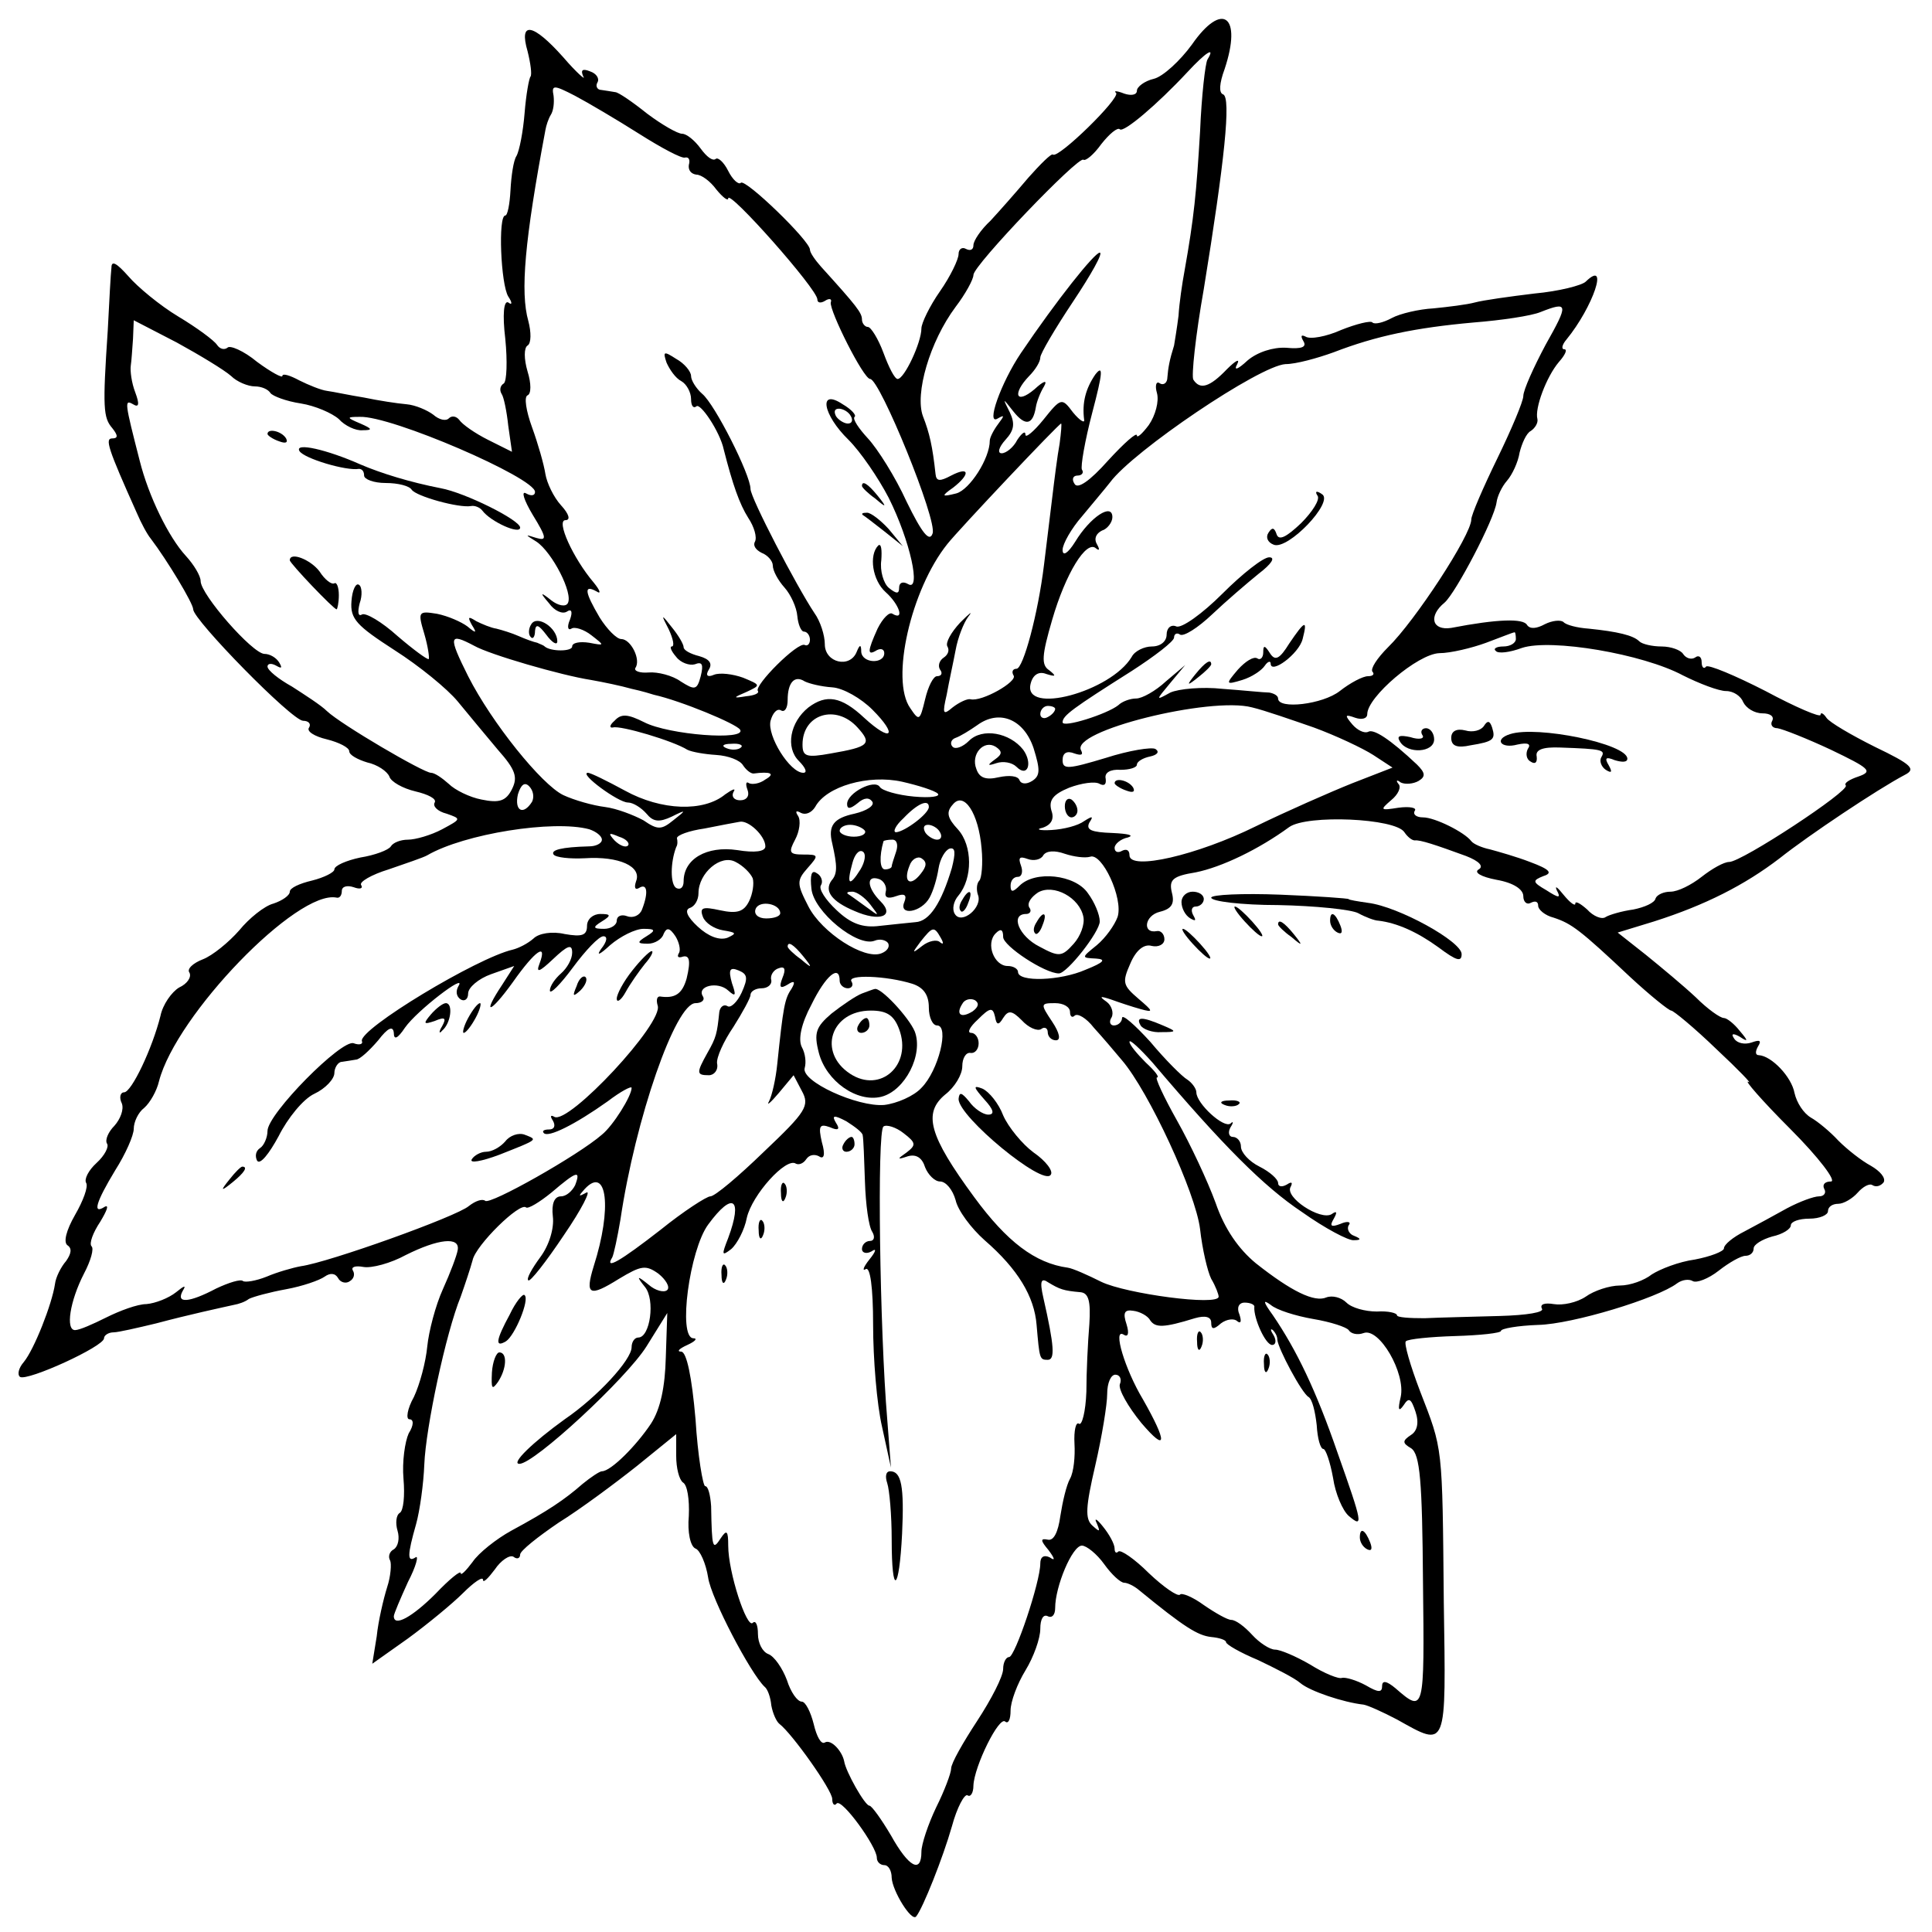 <?xml version="1.0" standalone="no"?>
<!DOCTYPE svg PUBLIC "-//W3C//DTD SVG 20010904//EN"
 "http://www.w3.org/TR/2001/REC-SVG-20010904/DTD/svg10.dtd">
<svg version="1.0" xmlns="http://www.w3.org/2000/svg"
 width="260pt" height="260pt" viewBox="0 0 260 260"
 preserveAspectRatio="xMidYMid meet">
<g transform="translate(0,260) scale(0.1,-0.1)"
fill="#000000" stroke="none">
<path d="M1604 2540 c-16 -22 -39 -43 -51 -46 -13 -3 -23 -11 -23 -16 0 -6 -8
-7 -17 -4 -10 4 -15 4 -11 1 6 -7 -78 -89 -85 -83 -2 2 -17 -13 -33 -31 -16
-19 -39 -45 -51 -58 -13 -12 -23 -27 -23 -33 0 -6 -4 -8 -10 -5 -5 3 -10 0
-10 -7 0 -7 -11 -30 -25 -50 -14 -20 -25 -43 -25 -50 0 -19 -23 -68 -32 -68
-4 0 -12 16 -19 35 -7 19 -17 35 -21 35 -4 0 -8 5 -8 10 0 9 -7 18 -55 71 -8
9 -15 19 -15 23 0 12 -87 96 -93 90 -3 -3 -11 4 -17 16 -6 12 -14 19 -17 16
-4 -3 -12 3 -20 14 -8 11 -19 20 -25 20 -6 0 -27 12 -47 27 -20 16 -39 29 -43
29 -5 1 -13 2 -19 3 -5 0 -8 5 -5 10 3 5 -1 12 -10 15 -10 4 -13 2 -9 -7 4 -6
-9 5 -27 26 -41 46 -60 49 -48 8 4 -16 6 -31 4 -34 -2 -2 -6 -24 -8 -49 -2
-25 -7 -51 -11 -58 -4 -6 -7 -27 -8 -46 -1 -19 -4 -34 -7 -34 -10 0 -6 -93 4
-109 6 -9 5 -12 0 -8 -6 3 -8 -16 -4 -49 3 -30 2 -57 -2 -60 -5 -3 -6 -9 -3
-14 3 -4 7 -24 9 -43 l5 -35 -32 16 c-18 9 -35 21 -39 27 -4 5 -10 6 -14 2 -4
-4 -13 -2 -21 5 -8 6 -24 13 -36 14 -12 1 -38 5 -57 9 -19 3 -42 8 -50 9 -8 1
-25 8 -37 14 -13 7 -23 10 -23 6 0 -3 -15 5 -34 19 -18 15 -37 23 -40 19 -4
-3 -10 -2 -14 4 -4 6 -27 23 -52 38 -25 15 -55 40 -67 54 -16 18 -23 22 -23
12 -1 -8 -3 -46 -5 -85 -7 -104 -6 -117 6 -131 8 -10 8 -14 0 -14 -10 0 -6
-13 33 -100 6 -14 14 -29 19 -35 22 -29 57 -87 57 -95 0 -14 133 -150 148
-150 7 0 11 -4 8 -9 -4 -5 7 -12 24 -16 16 -4 30 -11 30 -16 0 -5 11 -11 24
-15 14 -3 27 -12 30 -19 2 -7 18 -16 35 -20 17 -4 29 -10 26 -15 -3 -5 4 -12
16 -15 20 -7 20 -7 -6 -21 -15 -8 -36 -14 -46 -14 -10 0 -20 -4 -23 -9 -3 -5
-22 -12 -41 -15 -19 -4 -35 -11 -35 -16 0 -4 -14 -11 -30 -15 -17 -4 -30 -10
-30 -15 0 -5 -10 -12 -22 -16 -12 -3 -33 -20 -46 -36 -14 -16 -36 -34 -49 -39
-13 -5 -22 -13 -18 -18 3 -6 -3 -15 -14 -20 -10 -6 -22 -23 -25 -38 -11 -44
-39 -103 -49 -103 -5 0 -7 -7 -3 -15 3 -8 -2 -21 -10 -30 -8 -8 -13 -19 -10
-24 3 -4 -3 -16 -14 -26 -11 -10 -17 -22 -14 -27 3 -5 -4 -24 -15 -43 -12 -21
-16 -37 -10 -41 6 -4 5 -11 -2 -21 -7 -8 -14 -22 -15 -31 -4 -27 -28 -88 -42
-105 -7 -8 -9 -17 -5 -20 10 -6 113 41 113 52 0 4 6 8 13 8 6 0 32 6 57 12 45
12 87 21 105 25 6 1 15 4 20 8 6 3 28 9 50 13 22 4 45 12 52 17 7 5 14 5 18
-2 3 -6 11 -8 16 -4 5 3 7 9 4 14 -3 5 3 7 14 5 11 -2 37 5 57 16 44 22 73 25
70 7 -1 -7 -10 -31 -20 -53 -10 -22 -19 -57 -21 -77 -2 -21 -10 -51 -18 -68
-9 -16 -11 -30 -6 -30 6 0 6 -8 -1 -19 -5 -11 -9 -38 -7 -61 2 -23 0 -43 -5
-46 -5 -3 -6 -14 -3 -24 3 -10 1 -21 -5 -25 -6 -3 -8 -10 -5 -15 2 -4 1 -21
-4 -36 -5 -16 -12 -46 -14 -66 l-6 -37 48 34 c26 19 60 47 74 61 15 15 27 23
27 18 0 -5 7 2 16 14 8 12 20 20 25 17 5 -4 9 -2 9 3 0 5 24 24 52 43 29 18
76 53 105 76 l53 43 0 -29 c0 -17 4 -32 9 -36 6 -3 9 -23 8 -45 -2 -22 2 -41
9 -44 6 -2 14 -20 17 -39 4 -28 57 -129 76 -147 4 -3 8 -14 9 -25 2 -11 7 -22
11 -25 17 -13 71 -89 71 -101 0 -7 3 -10 6 -6 7 7 54 -58 54 -73 0 -6 5 -10
10 -10 6 0 10 -8 10 -17 1 -18 27 -60 33 -52 9 11 36 79 48 121 7 26 17 44 21
42 4 -3 8 3 8 13 1 26 35 95 43 86 4 -3 7 3 7 15 0 12 9 36 20 54 11 18 20 43
20 56 0 13 4 20 10 17 6 -3 10 2 10 11 0 29 23 84 36 84 6 0 20 -11 30 -25 10
-14 22 -25 27 -25 4 0 13 -4 20 -10 61 -50 79 -61 97 -63 11 -1 20 -4 20 -7 0
-3 19 -14 43 -24 23 -11 49 -24 57 -31 13 -11 58 -26 85 -29 6 -1 26 -10 45
-20 68 -38 66 -42 63 158 -2 213 -1 204 -32 284 -13 34 -22 65 -19 67 3 3 33
6 66 7 34 1 62 4 62 7 0 3 22 7 50 8 46 1 161 36 187 56 7 5 16 6 21 3 5 -3
21 3 35 14 14 11 30 20 36 20 6 0 11 4 11 10 0 5 11 12 25 16 14 3 25 10 25
15 0 5 11 9 25 9 14 0 25 5 25 10 0 6 6 10 14 10 7 0 19 7 26 15 7 8 16 13 20
10 5 -3 11 -1 15 4 3 6 -5 15 -17 22 -13 7 -32 22 -44 34 -11 12 -28 26 -37
31 -10 6 -19 20 -22 33 -4 22 -31 50 -48 51 -5 0 -5 5 -1 12 5 8 2 9 -9 5 -9
-3 -19 -1 -23 5 -5 7 -2 8 7 3 12 -8 12 -6 0 8 -7 9 -17 17 -21 17 -5 0 -22
12 -38 28 -16 15 -46 40 -67 57 l-38 30 49 15 c69 22 122 49 169 85 39 31 132
93 168 112 16 8 10 14 -40 38 -32 16 -61 33 -65 39 -4 6 -8 8 -8 4 0 -4 -33
10 -74 32 -41 21 -77 36 -80 33 -3 -4 -6 -1 -6 6 0 7 -4 10 -9 6 -5 -3 -12 -1
-16 5 -3 5 -16 10 -29 10 -12 0 -26 3 -30 7 -8 8 -29 13 -68 17 -15 1 -31 5
-34 9 -4 3 -15 2 -25 -3 -11 -6 -20 -7 -24 -1 -5 9 -40 8 -102 -4 -26 -4 -31
16 -9 34 15 13 67 112 70 135 1 8 7 21 14 29 7 8 15 25 17 38 3 12 9 26 15 29
6 4 10 11 9 16 -4 14 12 57 29 77 8 9 12 17 7 17 -4 0 -3 6 3 13 36 44 58 109
26 78 -5 -5 -36 -13 -69 -16 -33 -4 -69 -9 -80 -12 -11 -3 -36 -6 -56 -8 -19
-1 -45 -7 -56 -13 -11 -6 -23 -9 -26 -6 -2 3 -22 -2 -42 -10 -20 -9 -42 -13
-48 -9 -6 3 -7 1 -3 -6 5 -8 -2 -11 -23 -9 -18 1 -39 -6 -52 -17 -14 -13 -19
-14 -14 -5 4 8 -2 5 -14 -7 -23 -24 -36 -28 -45 -14 -3 4 3 60 14 122 28 172
37 258 26 262 -6 2 -5 15 2 34 24 72 -3 92 -44 33z m21 -20 c-3 -5 -8 -49 -10
-97 -5 -83 -8 -115 -21 -188 -3 -16 -7 -43 -8 -60 -2 -16 -5 -34 -6 -40 -6
-19 -8 -30 -9 -43 0 -7 -5 -11 -10 -8 -5 4 -7 -3 -4 -13 3 -11 -2 -30 -11 -43
-9 -12 -16 -18 -16 -14 0 5 -17 -10 -39 -34 -24 -27 -41 -39 -45 -31 -4 6 -2
11 4 11 6 0 9 4 6 8 -2 4 4 39 14 77 14 53 15 65 4 51 -13 -19 -18 -38 -15
-61 1 -5 -6 -1 -15 10 -15 20 -16 20 -40 -10 -13 -16 -24 -25 -24 -20 0 6 -5
2 -11 -7 -5 -10 -15 -18 -21 -18 -6 0 -4 8 5 18 12 13 13 22 6 37 -10 20 -10
20 5 1 16 -20 26 -18 30 6 1 7 6 20 11 28 5 9 0 8 -13 -4 -25 -21 -30 -6 -7
18 8 8 15 19 15 25 0 5 20 39 44 75 24 36 41 66 36 66 -7 0 -58 -64 -106 -135
-27 -40 -48 -99 -31 -88 9 5 9 4 0 -8 -6 -8 -11 -18 -11 -22 0 -24 -27 -66
-45 -71 -20 -5 -21 -4 -4 8 23 18 22 29 -3 16 -15 -8 -20 -8 -21 2 -4 37 -8
55 -17 78 -11 30 9 100 44 147 13 17 24 37 24 43 0 13 142 161 148 155 3 -2
14 7 24 21 11 14 22 23 25 20 5 -5 50 33 91 77 25 27 38 35 27 17z m-765 -100
c30 -19 58 -34 62 -32 5 1 7 -3 5 -10 -1 -7 3 -12 10 -13 7 0 19 -9 27 -20 9
-11 16 -16 16 -12 0 13 120 -122 120 -136 0 -5 5 -5 10 -2 6 4 10 3 8 -2 -2
-11 44 -103 53 -103 13 0 91 -191 84 -208 -4 -12 -14 0 -35 43 -15 33 -39 71
-52 85 -12 13 -21 26 -18 29 3 2 -4 10 -16 17 -33 22 -27 -14 8 -48 16 -16 40
-51 54 -78 29 -58 44 -127 26 -116 -7 4 -12 2 -12 -5 0 -8 -3 -9 -14 0 -7 6
-12 23 -10 37 1 14 0 23 -4 20 -13 -13 -8 -47 10 -63 18 -16 26 -39 9 -29 -4
3 -13 -6 -20 -20 -14 -31 -14 -37 -1 -29 6 3 10 1 10 -4 0 -15 -30 -14 -31 2
0 10 -2 10 -6 0 -9 -23 -43 -15 -43 10 0 12 -6 31 -14 42 -24 36 -86 155 -86
167 0 19 -48 114 -65 128 -8 7 -15 18 -15 24 0 6 -9 17 -20 23 -17 11 -18 10
-13 -5 4 -9 12 -21 20 -25 7 -4 13 -15 13 -24 0 -9 3 -13 7 -10 5 6 32 -34 37
-58 12 -47 21 -73 33 -92 8 -12 12 -26 9 -32 -3 -5 1 -11 9 -15 8 -3 15 -11
15 -17 0 -7 7 -20 16 -30 8 -9 16 -26 17 -38 1 -11 5 -21 9 -21 4 0 8 -5 8
-11 0 -5 -3 -9 -7 -7 -9 5 -69 -55 -63 -62 2 -3 -5 -6 -16 -7 -18 -3 -18 -2 1
6 19 9 19 9 -5 19 -14 5 -31 7 -39 4 -9 -4 -12 -1 -7 7 5 8 1 14 -13 18 -12 3
-21 8 -21 12 0 4 -7 16 -16 27 -14 18 -15 18 -4 -3 6 -13 8 -23 4 -23 -3 0 -1
-6 6 -14 6 -8 18 -12 25 -10 10 4 12 0 8 -16 -5 -19 -8 -19 -27 -7 -11 8 -31
13 -43 12 -12 -1 -20 2 -18 6 8 11 -6 39 -19 39 -6 0 -19 13 -29 29 -20 34
-22 45 -4 35 6 -4 5 1 -4 12 -28 33 -51 84 -38 84 7 0 5 8 -6 20 -10 11 -19
30 -21 42 -2 13 -10 41 -18 63 -8 22 -11 41 -6 43 5 2 5 16 0 32 -5 17 -5 32
0 35 5 3 5 18 1 33 -11 39 -5 108 23 257 1 6 4 15 7 20 4 6 5 17 4 26 -3 15 0
15 29 0 17 -9 56 -32 86 -51z m1220 -284 c-16 -30 -30 -61 -30 -69 0 -7 -16
-45 -35 -84 -19 -39 -35 -76 -35 -82 0 -21 -76 -137 -112 -172 -15 -15 -24
-29 -21 -33 3 -3 1 -6 -6 -6 -7 0 -24 -9 -38 -20 -23 -18 -83 -25 -83 -10 0 4
-6 7 -12 8 -7 0 -35 3 -63 5 -27 3 -59 0 -70 -5 -20 -11 -20 -11 0 13 l20 24
-26 -22 c-14 -13 -32 -23 -40 -23 -8 0 -19 -4 -24 -9 -15 -12 -75 -31 -75 -23
0 9 14 19 93 69 31 20 57 40 57 45 0 5 4 7 8 4 5 -3 24 9 43 27 19 18 47 42
63 55 17 13 23 22 14 22 -8 0 -36 -22 -63 -49 -27 -27 -55 -47 -62 -44 -7 3
-13 -2 -13 -11 0 -9 -8 -16 -20 -16 -10 0 -23 -6 -27 -14 -28 -47 -147 -79
-136 -36 3 12 11 17 21 13 13 -4 14 -3 4 5 -11 7 -10 20 4 68 18 62 46 108 59
96 5 -4 5 -1 1 6 -4 7 -1 14 7 18 7 2 14 11 14 18 0 20 -30 0 -50 -33 -10 -16
-17 -20 -17 -11 0 8 12 29 26 45 14 17 31 37 38 46 31 42 201 157 236 159 14
0 43 8 65 16 57 22 110 33 188 40 38 3 78 9 90 14 38 15 38 11 7 -44z m-1769
-42 c8 -8 23 -14 32 -14 9 0 18 -4 21 -9 3 -4 21 -11 41 -14 19 -3 42 -13 51
-21 8 -9 23 -16 32 -15 14 0 13 2 -3 9 -19 8 -19 9 -1 9 42 2 236 -82 236
-101 0 -5 -5 -6 -12 -2 -7 4 -3 -9 9 -29 19 -31 19 -35 5 -31 -16 5 -16 5 0
-5 21 -14 50 -70 42 -83 -3 -5 -13 -3 -22 4 -15 12 -16 11 -3 -4 7 -10 18 -15
24 -11 6 4 8 0 4 -11 -4 -9 -3 -15 2 -12 4 3 17 -1 27 -9 18 -14 18 -14 -3
-10 -13 2 -23 0 -23 -5 0 -7 -29 -7 -37 0 -2 2 -6 3 -10 5 -5 1 -16 5 -25 9
-9 4 -22 8 -30 10 -7 1 -19 6 -27 10 -11 7 -12 6 -6 -5 7 -11 6 -12 -6 -2 -8
6 -26 14 -41 17 -25 4 -26 3 -17 -27 5 -17 7 -32 6 -34 -2 -1 -21 13 -42 31
-21 19 -43 32 -48 29 -5 -3 -6 3 -3 15 4 11 3 23 -1 25 -4 3 -9 -7 -10 -22 -2
-24 7 -33 58 -66 33 -21 71 -52 85 -69 14 -17 38 -46 54 -65 24 -27 27 -37 19
-53 -8 -16 -17 -19 -41 -14 -16 3 -36 13 -44 21 -9 8 -19 15 -24 15 -10 0
-121 65 -140 83 -8 8 -30 22 -47 33 -18 10 -33 22 -33 27 0 4 5 5 12 1 7 -4 8
-3 4 4 -4 7 -13 12 -20 12 -16 0 -86 80 -86 98 0 7 -9 22 -20 34 -23 25 -50
80 -62 128 -20 78 -21 83 -9 76 8 -5 9 0 3 16 -5 13 -7 29 -6 36 1 6 2 23 3
36 l1 25 58 -30 c31 -17 64 -37 73 -45z m834 -54 c3 -5 2 -10 -4 -10 -5 0 -13
5 -16 10 -3 6 -2 10 4 10 5 0 13 -4 16 -10z m281 -37 c-3 -16 -7 -48 -10 -73
-3 -25 -8 -65 -11 -90 -8 -66 -28 -140 -37 -140 -5 0 -7 -4 -4 -9 6 -8 -43
-36 -58 -32 -4 1 -15 -4 -24 -11 -13 -11 -14 -9 -8 17 3 17 9 44 12 60 3 17
11 37 17 45 7 9 2 5 -11 -8 -12 -13 -20 -27 -17 -32 3 -5 1 -11 -5 -15 -6 -4
-8 -11 -5 -16 4 -5 2 -9 -4 -9 -5 0 -12 -14 -16 -31 -7 -29 -8 -30 -20 -12
-27 38 1 160 50 221 15 19 150 162 153 162 1 0 0 -12 -2 -27z m614 -263 c0 -5
-7 -10 -17 -10 -9 0 -14 -3 -10 -6 3 -4 19 -2 35 4 39 13 163 -8 217 -37 22
-11 48 -21 58 -21 10 0 20 -7 23 -15 4 -8 15 -15 26 -15 10 0 16 -4 13 -10 -3
-5 0 -10 7 -10 7 -1 40 -14 72 -29 52 -25 57 -29 37 -36 -12 -4 -20 -9 -17
-12 6 -7 -140 -103 -157 -103 -7 0 -23 -9 -37 -20 -14 -11 -32 -20 -42 -20 -9
0 -18 -4 -20 -9 -1 -6 -15 -12 -30 -15 -15 -2 -32 -7 -37 -10 -5 -4 -17 1 -25
10 -9 8 -16 12 -16 8 0 -4 -7 1 -16 12 -8 10 -12 13 -9 6 6 -11 3 -11 -14 0
-19 11 -19 13 -4 19 13 4 9 9 -18 19 -18 7 -43 14 -54 17 -10 2 -22 7 -25 11
-9 12 -49 32 -65 32 -9 0 -14 4 -11 9 3 4 -7 6 -22 4 -25 -4 -25 -3 -10 10 10
8 14 18 10 22 -4 5 -2 6 3 2 6 -3 17 -2 24 2 10 6 9 11 -2 22 -36 34 -59 49
-66 44 -5 -2 -14 2 -21 10 -11 13 -10 14 4 9 9 -3 16 -1 16 5 0 23 68 81 97
82 15 0 44 7 63 14 19 7 36 14 38 14 1 1 2 -3 2 -9z m-1402 -9 c21 -12 118
-40 157 -46 17 -3 41 -8 55 -12 14 -3 27 -7 30 -8 36 -8 111 -39 116 -47 9
-15 -96 -7 -129 10 -22 11 -31 12 -40 2 -7 -6 -7 -10 -2 -9 10 3 81 -18 100
-30 6 -3 23 -6 39 -7 16 -1 32 -7 36 -14 4 -6 10 -11 14 -11 23 3 30 0 16 -8
-8 -6 -18 -7 -22 -5 -4 3 -5 -1 -2 -9 3 -8 -1 -14 -10 -14 -8 0 -12 5 -9 11 4
6 -1 4 -11 -3 -29 -24 -86 -22 -135 5 -24 13 -46 24 -50 24 -12 -1 41 -40 54
-40 7 0 18 -7 25 -15 9 -11 17 -12 34 -4 20 10 20 9 2 -5 -16 -13 -21 -13 -40
0 -13 7 -36 16 -52 18 -16 2 -41 9 -56 16 -29 14 -96 97 -128 160 -27 54 -26
59 8 41z m482 -56 c15 -1 39 -15 54 -30 35 -35 26 -45 -11 -11 -31 29 -51 32
-75 14 -25 -20 -31 -54 -13 -72 9 -9 12 -16 6 -16 -18 0 -49 50 -44 70 3 11 9
17 14 14 5 -3 9 3 9 14 0 23 9 34 23 25 6 -3 22 -7 37 -8z m648 -54 c30 -11
66 -28 80 -37 l26 -17 -54 -21 c-30 -12 -89 -38 -130 -58 -79 -39 -170 -60
-170 -39 0 7 -4 9 -10 6 -5 -3 -10 -2 -10 4 0 5 8 12 18 14 9 3 0 5 -21 6 -28
1 -36 4 -31 14 6 9 4 9 -7 2 -8 -6 -27 -11 -44 -12 -16 -1 -22 1 -12 3 12 4
16 12 12 23 -4 14 2 22 24 31 16 6 35 9 41 5 6 -3 9 -1 8 7 -2 8 6 13 20 12
12 0 22 3 22 7 0 4 8 9 18 11 9 2 13 6 7 10 -5 3 -36 -2 -67 -12 -50 -15 -58
-16 -58 -3 0 10 6 13 16 9 9 -3 12 -2 9 4 -16 26 174 73 230 58 17 -4 54 -17
83 -27z m-348 25 c0 -3 -4 -8 -10 -11 -5 -3 -10 -1 -10 4 0 6 5 11 10 11 6 0
10 -2 10 -4z m-266 -25 c20 -22 16 -26 -36 -35 -33 -6 -38 -4 -38 12 0 41 45
55 74 23z m237 -28 c9 -29 9 -37 -2 -44 -8 -5 -15 -4 -17 1 -2 6 -14 7 -28 4
-17 -4 -26 -1 -30 11 -8 20 10 40 26 30 9 -6 9 -10 -1 -17 -11 -8 -10 -9 2 -5
9 3 21 1 27 -5 15 -15 22 5 9 23 -18 23 -55 30 -73 12 -8 -8 -18 -12 -22 -8
-4 4 -2 10 4 12 6 2 19 10 29 17 30 22 63 8 76 -31z m-394 1 c-3 -3 -12 -4
-19 -1 -8 3 -5 6 6 6 11 1 17 -2 13 -5z m265 -62 c4 -4 -10 -6 -32 -4 -22 2
-43 8 -46 13 -7 11 -44 -8 -44 -23 0 -7 4 -7 14 1 9 8 16 8 20 2 3 -5 -7 -12
-24 -16 -28 -6 -36 -16 -30 -40 7 -31 7 -41 -1 -50 -10 -14 0 -28 31 -41 34
-15 55 -7 35 13 -18 18 -20 36 -2 30 6 -2 11 -10 9 -17 -2 -8 3 -10 14 -6 11
4 15 2 11 -8 -8 -19 23 -14 34 6 5 9 10 26 12 39 2 13 9 25 15 27 8 2 8 -6 3
-26 -14 -47 -30 -72 -49 -73 -9 -1 -31 -3 -48 -5 -23 -3 -39 3 -58 21 -15 14
-25 29 -21 34 3 5 0 13 -6 16 -7 5 -9 -3 -7 -21 3 -31 62 -79 85 -70 7 3 15 1
18 -3 3 -5 -1 -11 -9 -14 -23 -9 -80 28 -98 63 -16 31 -16 35 -1 52 15 17 15
18 -6 18 -19 0 -20 3 -11 20 6 11 8 26 4 32 -4 6 -3 8 4 4 6 -3 14 0 19 8 15
28 72 44 117 34 22 -5 44 -12 48 -16z m-546 -11 c-12 -19 -24 -12 -19 10 4 13
9 17 15 11 6 -6 7 -15 4 -21z m605 -63 c2 -20 0 -40 -3 -43 -4 -4 -4 -13 -2
-19 7 -17 -22 -41 -31 -26 -4 6 -2 17 5 25 19 23 19 67 -1 89 -14 15 -16 23
-7 33 15 19 35 -11 39 -59z m-71 56 c0 -9 -32 -33 -44 -34 -5 0 -1 9 10 19 19
20 34 26 34 15z m-220 -53 c0 -7 -14 -9 -38 -5 -41 6 -72 -12 -72 -42 0 -8 -4
-12 -10 -9 -8 5 -8 34 0 55 2 3 2 8 1 12 0 4 16 10 37 13 20 4 41 8 47 9 12 3
35 -19 35 -33z m860 19 c4 -6 10 -11 14 -11 7 1 28 -6 69 -21 18 -7 24 -14 17
-18 -7 -4 3 -10 24 -14 23 -4 36 -13 36 -22 0 -8 5 -12 10 -9 6 3 10 2 10 -4
0 -5 9 -13 21 -16 24 -8 35 -16 103 -80 27 -25 52 -45 55 -45 3 0 31 -23 61
-52 30 -28 49 -48 43 -44 -7 4 18 -25 56 -63 39 -39 63 -71 55 -71 -8 0 -12
-4 -9 -10 3 -5 0 -10 -7 -10 -7 0 -26 -7 -43 -16 -16 -9 -42 -23 -57 -31 -16
-8 -28 -18 -28 -23 0 -4 -18 -11 -39 -15 -22 -3 -47 -13 -58 -20 -10 -8 -29
-15 -43 -15 -14 0 -35 -7 -46 -15 -12 -8 -31 -12 -43 -10 -12 2 -19 0 -16 -6
4 -5 -20 -9 -57 -10 -35 -1 -80 -2 -101 -3 -20 0 -37 1 -37 4 0 3 -12 6 -27 5
-16 0 -34 5 -41 12 -7 7 -19 10 -27 7 -16 -7 -47 8 -95 46 -23 19 -42 46 -54
81 -11 30 -34 79 -52 111 -18 32 -30 58 -27 58 4 0 -3 9 -15 20 -12 12 -22 24
-22 28 0 4 14 -9 31 -28 95 -112 150 -167 201 -201 31 -22 63 -39 70 -38 10 0
10 2 0 6 -6 2 -10 9 -7 14 4 5 -2 6 -11 2 -13 -5 -15 -3 -9 7 5 9 4 11 -3 6
-15 -9 -64 23 -55 37 3 6 1 7 -5 3 -7 -4 -12 -3 -12 2 0 5 -11 15 -25 22 -14
7 -25 19 -25 27 0 7 -5 13 -11 13 -5 0 -7 6 -3 13 4 6 4 9 0 5 -9 -7 -46 27
-46 42 0 5 -6 13 -12 17 -7 4 -30 27 -50 51 -21 23 -38 38 -38 32 0 -5 -5 -10
-11 -10 -5 0 -7 5 -3 11 3 6 0 16 -7 21 -10 7 -9 8 6 3 11 -4 29 -10 40 -13
18 -5 17 -3 -3 14 -21 18 -22 22 -11 47 8 19 19 27 29 24 9 -2 17 2 17 9 0 7
-5 12 -10 11 -20 -4 -17 21 4 26 16 4 20 11 16 26 -4 17 1 22 32 27 35 7 85
31 126 61 24 17 143 12 155 -7z m-1097 4 c9 -3 17 -9 17 -14 0 -5 -8 -9 -17
-9 -38 -1 -52 -5 -48 -11 3 -4 22 -6 42 -5 46 3 77 -11 69 -31 -3 -9 -1 -12 4
-9 11 7 13 -6 4 -29 -3 -8 -12 -12 -20 -9 -8 3 -14 0 -14 -6 0 -6 -8 -11 -17
-11 -15 0 -16 2 -3 10 13 8 12 10 -2 10 -10 0 -18 -7 -18 -16 0 -13 -7 -15
-30 -11 -17 4 -35 1 -42 -6 -8 -7 -20 -13 -28 -15 -48 -11 -207 -107 -203
-123 2 -4 -3 -6 -11 -3 -16 6 -116 -95 -116 -118 0 -9 -5 -20 -10 -23 -6 -4
-7 -11 -4 -17 4 -6 16 9 29 33 12 24 33 50 48 57 15 7 27 20 27 28 0 7 5 15
10 15 6 1 14 2 19 3 5 0 18 12 30 26 13 17 20 20 21 10 0 -10 5 -8 15 7 16 23
84 75 72 56 -4 -7 -3 -14 3 -18 5 -3 10 0 10 8 0 8 14 20 31 26 l31 11 -16
-25 c-28 -42 -17 -40 14 3 31 44 47 54 36 25 -5 -13 0 -11 18 6 20 19 26 21
26 9 0 -9 -7 -21 -15 -28 -8 -7 -15 -17 -15 -23 0 -6 14 8 31 31 17 23 35 42
41 42 6 0 5 -7 -3 -17 -7 -10 -2 -8 12 5 14 12 34 22 45 22 16 0 17 -2 4 -10
-13 -8 -13 -10 2 -10 9 0 19 6 21 13 4 9 8 9 16 -3 5 -8 7 -18 5 -22 -3 -5 -2
-7 3 -6 11 4 13 -4 7 -29 -6 -21 -16 -27 -36 -24 -4 0 -5 -5 -3 -12 9 -23
-120 -161 -139 -150 -5 3 -6 1 -2 -5 4 -7 2 -12 -5 -12 -7 0 -10 -2 -7 -5 6
-6 41 11 86 43 17 13 32 21 32 18 0 -11 -25 -51 -40 -63 -32 -28 -151 -95
-157 -89 -4 3 -13 0 -22 -7 -16 -14 -189 -76 -226 -81 -11 -2 -32 -8 -46 -14
-15 -6 -29 -8 -32 -6 -3 3 -19 -2 -36 -10 -36 -19 -55 -21 -45 -3 5 8 2 7 -9
-2 -10 -8 -28 -15 -40 -16 -12 0 -36 -9 -54 -18 -18 -9 -36 -17 -42 -17 -13 0
-7 39 12 76 9 17 14 34 10 37 -3 4 2 18 12 33 9 15 12 23 6 20 -17 -11 -12 6
14 49 14 22 25 47 25 56 0 9 6 22 14 28 8 7 17 23 20 36 23 89 186 258 239
247 4 -1 7 3 7 9 0 6 7 8 16 5 8 -3 13 -2 10 3 -3 4 14 14 37 21 23 8 47 16
52 19 50 29 170 48 218 35z m371 -2 c2 -4 -4 -8 -15 -8 -10 0 -19 4 -19 8 0 4
6 8 14 8 8 0 17 -4 20 -8z m101 -2 c3 -5 2 -10 -4 -10 -5 0 -13 5 -16 10 -3 6
-2 10 4 10 5 0 13 -4 16 -10z m-420 -18 c-3 -3 -11 0 -18 7 -9 10 -8 11 6 5
10 -3 15 -9 12 -12z m361 -8 c-3 -9 -6 -18 -6 -20 0 -2 -4 -4 -9 -4 -7 0 -8
17 -2 38 1 1 6 2 12 2 6 0 8 -7 5 -16z m-48 -24 c-15 -24 -19 -21 -11 8 3 12
9 19 14 16 5 -3 3 -14 -3 -24z m309 17 c16 6 45 -56 37 -81 -4 -11 -16 -28
-28 -38 -21 -17 -21 -17 -1 -18 14 -1 11 -5 -14 -15 -34 -15 -91 -17 -91 -3 0
4 -6 8 -14 8 -18 0 -30 30 -16 44 7 7 10 5 10 -5 0 -12 56 -49 75 -49 11 0 55
56 55 70 0 9 -7 26 -16 38 -17 25 -71 31 -92 10 -9 -9 -12 -9 -12 0 0 7 4 12
10 12 5 0 7 7 4 15 -4 11 -2 13 9 9 8 -3 18 -1 21 5 4 6 15 7 29 2 12 -4 27
-6 34 -4z m-454 -29 c2 -7 0 -21 -5 -31 -7 -14 -16 -17 -39 -12 -23 5 -28 4
-23 -9 3 -8 15 -16 27 -18 18 -3 19 -4 6 -10 -11 -4 -26 2 -40 15 -14 13 -18
22 -11 25 7 2 12 11 12 20 0 27 30 53 50 42 10 -5 20 -15 23 -22z m226 6 c-14
-18 -24 -11 -15 11 3 9 11 13 16 10 8 -5 7 -11 -1 -21z m219 -58 c2 -10 -4
-26 -13 -36 -16 -18 -20 -18 -46 -4 -28 14 -40 44 -18 44 5 0 8 4 4 9 -3 6 3
14 12 20 21 12 56 -7 61 -33z m-287 17 c13 -17 13 -17 -6 -3 -11 8 -22 16 -24
17 -2 2 0 3 6 3 6 0 17 -8 24 -17z m-121 -12 c0 -4 -8 -7 -19 -7 -11 0 -17 6
-14 13 5 12 33 7 33 -6z m216 -33 c4 -7 4 -10 -1 -6 -4 4 -15 2 -24 -5 -14
-11 -14 -10 -2 6 16 20 18 21 27 5z m-185 -25 c13 -16 12 -17 -3 -4 -10 7 -18
15 -18 17 0 8 8 3 21 -13z m-83 -49 c-6 -13 -15 -21 -19 -18 -5 3 -10 -1 -11
-8 -3 -29 -4 -34 -16 -55 -15 -27 -15 -30 2 -30 7 0 13 7 11 16 -1 8 9 30 22
49 12 19 23 39 23 43 0 5 7 9 15 9 8 0 14 5 13 11 -2 6 3 14 10 16 8 3 10 -1
5 -13 -5 -13 -3 -15 7 -9 9 6 11 4 5 -6 -9 -13 -11 -24 -19 -101 -2 -20 -7
-42 -11 -50 -4 -7 2 -2 13 11 l20 24 11 -21 c11 -20 6 -28 -51 -82 -34 -33
-66 -60 -72 -60 -5 0 -36 -20 -67 -45 -54 -42 -76 -55 -65 -37 2 4 7 27 11 51
20 135 74 291 101 291 8 0 13 4 10 9 -9 14 20 21 34 8 10 -9 11 -7 5 10 -5 18
-3 22 9 17 12 -5 13 -10 4 -30z m132 16 c0 -5 5 -10 11 -10 5 0 8 4 5 9 -7 10
47 8 82 -3 15 -5 22 -15 22 -32 0 -13 5 -24 11 -24 17 0 2 -61 -21 -84 -10
-11 -33 -21 -50 -23 -36 -3 -113 32 -107 50 2 7 1 19 -4 28 -5 10 -1 31 13 57
19 39 38 55 38 32z m179 -41 c-16 -10 -23 -4 -14 10 3 6 11 8 17 5 6 -4 5 -9
-3 -15z m41 -9 c7 11 12 10 25 -3 9 -10 21 -15 26 -12 5 4 9 1 9 -4 0 -6 5
-11 11 -11 7 0 5 10 -5 25 -16 24 -16 25 4 25 11 0 20 -5 20 -12 0 -6 3 -8 6
-5 4 4 16 -3 26 -16 11 -12 28 -32 38 -44 36 -42 99 -178 105 -227 3 -27 10
-57 15 -67 6 -10 10 -21 10 -24 0 -13 -125 4 -158 20 -18 9 -38 18 -45 19 -44
6 -82 35 -126 95 -61 83 -69 113 -39 138 13 10 23 27 23 38 0 11 5 19 11 18 6
-1 11 5 11 13 0 8 -5 14 -10 14 -6 0 -2 8 9 18 16 16 20 17 23 4 2 -12 5 -12
11 -2z m-189 -158 c1 -4 2 -32 3 -62 1 -31 5 -61 10 -68 4 -7 2 -12 -3 -12 -6
0 -11 -5 -11 -11 0 -5 6 -7 13 -3 7 5 6 0 -3 -11 -8 -10 -10 -16 -5 -13 6 4
10 -24 10 -75 0 -45 5 -107 12 -137 l12 -55 -5 65 c-10 118 -14 389 -5 394 4
3 17 -1 27 -9 17 -13 17 -16 4 -26 -13 -9 -13 -10 2 -5 11 3 19 -2 23 -15 4
-10 13 -19 20 -19 8 0 17 -11 21 -25 3 -14 21 -38 39 -54 45 -39 67 -76 70
-114 4 -46 4 -47 15 -47 10 0 9 18 -6 84 -5 22 -3 27 7 20 15 -9 20 -11 43
-13 11 -1 14 -12 12 -43 -2 -24 -4 -65 -4 -91 -1 -27 -6 -46 -10 -43 -4 3 -7
-9 -6 -27 1 -17 -1 -38 -6 -47 -5 -9 -10 -31 -13 -50 -3 -22 -9 -34 -17 -32
-10 2 -10 -1 1 -14 9 -12 9 -15 2 -10 -8 4 -13 1 -13 -8 0 -25 -34 -126 -42
-126 -4 0 -8 -7 -8 -16 0 -10 -16 -41 -35 -70 -19 -29 -35 -57 -35 -64 0 -6
-9 -30 -20 -52 -11 -23 -20 -50 -20 -60 0 -30 -17 -21 -41 22 -13 22 -26 40
-29 40 -6 0 -32 46 -34 60 -3 14 -18 30 -26 25 -5 -3 -11 8 -15 25 -4 16 -11
30 -16 30 -6 0 -15 13 -20 29 -6 16 -17 32 -25 35 -8 3 -14 15 -14 27 0 12 -3
19 -7 15 -8 -8 -33 68 -33 104 0 20 -2 22 -10 10 -11 -17 -12 -14 -13 43 -1
15 -4 27 -8 27 -3 0 -10 41 -13 90 -5 58 -12 90 -19 91 -7 0 -3 4 8 9 11 5 14
9 8 9 -21 1 -5 119 20 153 33 45 47 36 27 -18 -9 -23 -9 -25 4 -15 8 7 18 26
21 42 7 31 53 82 66 73 4 -2 10 0 14 6 4 6 11 7 17 4 7 -5 9 2 4 19 -5 22 -3
25 11 20 11 -5 14 -3 8 6 -6 10 -3 11 14 2 11 -7 22 -15 22 -19z m-387 -67
c-4 -8 -12 -15 -19 -15 -9 0 -13 -10 -11 -27 2 -16 -5 -39 -17 -55 -11 -15
-19 -29 -16 -31 2 -3 24 25 48 61 24 35 37 61 30 57 -11 -6 -11 -5 -2 5 30 32
37 -26 12 -104 -12 -39 -6 -42 34 -17 30 18 36 19 53 7 10 -8 16 -18 12 -22
-4 -4 -16 -1 -25 7 -16 13 -17 12 -5 -3 14 -17 7 -68 -9 -68 -5 0 -9 -6 -9
-13 0 -17 -46 -67 -90 -97 -43 -31 -73 -60 -61 -60 20 0 144 115 171 158 l28
45 -2 -60 c-1 -39 -7 -69 -20 -89 -20 -30 -54 -64 -66 -64 -3 0 -15 -8 -26
-17 -24 -21 -46 -36 -96 -63 -20 -11 -44 -30 -52 -42 -9 -12 -16 -19 -16 -15
0 4 -15 -8 -34 -28 -31 -31 -56 -45 -56 -30 0 3 9 24 19 46 11 21 15 37 10 33
-11 -7 -11 3 1 45 5 18 10 54 11 80 2 50 29 177 49 226 6 17 13 38 16 49 4 20
64 79 72 71 3 -2 18 7 34 20 34 29 40 31 32 10z m914 -164 c-1 -15 15 -51 24
-51 5 0 6 6 2 13 -4 6 -5 10 -1 7 3 -3 6 -8 6 -13 1 -12 33 -72 42 -77 5 -3 9
-20 11 -38 1 -18 5 -32 9 -32 3 0 9 -17 13 -39 3 -21 13 -44 21 -51 20 -17 19
-11 -15 85 -29 84 -55 138 -87 185 -13 18 -14 22 -3 14 8 -7 34 -15 57 -19 24
-4 45 -11 48 -15 3 -5 12 -7 20 -4 21 8 57 -54 50 -86 -4 -17 -3 -21 4 -11 7
11 10 9 16 -9 5 -15 2 -26 -6 -31 -12 -8 -12 -11 0 -18 12 -8 15 -44 16 -180
2 -175 2 -177 -37 -143 -12 10 -18 11 -18 3 0 -9 -5 -9 -22 1 -13 7 -27 11
-32 10 -4 -2 -24 6 -43 18 -19 11 -40 20 -47 20 -7 0 -21 9 -31 20 -10 11 -22
20 -28 20 -5 0 -21 9 -37 20 -15 11 -30 17 -32 14 -3 -3 -22 10 -42 29 -19 19
-38 32 -41 29 -3 -3 -5 -1 -5 4 0 6 -7 19 -16 30 -8 10 -12 12 -8 4 5 -12 4
-12 -6 -3 -10 9 -9 25 4 81 9 39 16 82 16 96 0 15 5 26 11 26 6 0 9 -6 6 -13
-2 -7 11 -30 29 -52 35 -41 35 -26 2 32 -24 40 -41 96 -26 87 6 -4 8 1 4 14
-5 15 -3 20 9 18 9 -1 20 -7 23 -13 7 -10 18 -10 60 3 14 4 22 2 22 -6 0 -9 3
-10 13 -1 8 6 18 7 22 3 5 -4 6 0 3 9 -4 9 -1 16 7 16 8 0 14 -3 13 -6z"/>
<path d="M1160 1946 c0 -2 8 -10 18 -17 15 -13 16 -12 3 4 -13 16 -21 21 -21
13z"/>
<path d="M1161 1907 c2 -1 15 -11 29 -22 l25 -20 -19 23 c-11 12 -24 22 -29
22 -6 0 -8 -1 -6 -3z"/>
<path d="M1773 1933 c4 -5 -7 -22 -22 -37 -20 -19 -30 -24 -33 -15 -3 9 -6 10
-11 2 -4 -6 -1 -13 7 -16 19 -8 82 58 65 68 -7 5 -10 4 -6 -2z"/>
<path d="M1735 1734 c-13 -21 -19 -24 -26 -13 -7 11 -9 11 -9 1 0 -7 -4 -11
-8 -8 -5 3 -16 -4 -26 -15 -17 -20 -17 -21 6 -14 13 4 26 13 30 19 4 6 8 7 8
3 0 -15 38 13 43 33 7 27 3 25 -18 -6z"/>
<path d="M1609 1693 c-13 -16 -12 -17 4 -4 9 7 17 15 17 17 0 8 -8 3 -21 -13z"/>
<path d="M360 2016 c0 -2 7 -7 16 -10 8 -3 12 -2 9 4 -6 10 -25 14 -25 6z"/>
<path d="M403 1993 c6 -10 63 -27 80 -24 4 0 7 -3 7 -9 0 -5 13 -10 29 -10 17
0 32 -4 35 -9 6 -9 64 -25 80 -22 5 1 12 -2 15 -6 11 -15 51 -33 51 -23 0 10
-74 47 -107 53 -41 8 -80 20 -108 32 -45 20 -89 30 -82 18z"/>
<path d="M390 1846 c0 -4 59 -66 63 -66 1 0 3 9 3 19 0 11 -3 18 -6 16 -4 -2
-13 5 -20 16 -12 16 -40 27 -40 15z"/>
<path d="M715 1760 c-4 -6 -4 -14 -1 -17 3 -4 6 0 6 8 1 10 5 8 15 -5 8 -11
15 -15 15 -9 0 18 -27 36 -35 23z"/>
<path d="M1997 1623 c-4 -6 -15 -9 -25 -6 -12 3 -19 -1 -19 -10 0 -11 8 -14
26 -10 31 5 34 8 29 24 -3 9 -6 10 -11 2z"/>
<path d="M1914 1611 c4 -5 -4 -7 -16 -3 -14 3 -19 2 -14 -6 10 -17 46 -15 46
3 0 8 -5 15 -11 15 -5 0 -8 -4 -5 -9z"/>
<path d="M2032 1612 c-22 -7 -12 -20 10 -14 14 3 19 1 14 -6 -3 -6 -2 -14 4
-17 6 -4 9 -1 8 7 -2 9 8 13 32 12 56 -2 61 -3 55 -13 -3 -5 0 -13 6 -17 8 -5
9 -3 4 6 -6 10 -4 12 8 7 10 -3 17 -3 17 2 0 20 -122 45 -158 33z"/>
<path d="M1500 1546 c0 -2 7 -7 16 -10 8 -3 12 -2 9 4 -6 10 -25 14 -25 6z"/>
<path d="M1433 1515 c0 -8 4 -15 9 -15 4 0 8 4 8 9 0 6 -4 12 -8 15 -5 3 -9
-1 -9 -9z"/>
<path d="M1295 1389 c-4 -6 -5 -12 -2 -15 2 -3 7 2 10 11 7 17 1 20 -8 4z"/>
<path d="M1590 1386 c0 -8 5 -18 12 -22 7 -4 8 -3 4 4 -4 7 -2 12 3 12 6 0 11
5 11 10 0 6 -7 10 -15 10 -8 0 -15 -6 -15 -14z"/>
<path d="M1630 1392 c0 -5 41 -10 90 -10 50 -1 99 -6 108 -11 9 -5 22 -10 27
-10 25 -3 52 -15 81 -36 24 -18 31 -20 31 -9 0 17 -85 64 -126 69 -14 2 -26 4
-26 5 0 1 -42 4 -92 6 -51 2 -93 0 -93 -4z"/>
<path d="M1675 1360 c10 -11 20 -20 23 -20 3 0 -3 9 -13 20 -10 11 -20 20 -23
20 -3 0 3 -9 13 -20z"/>
<path d="M1790 1361 c0 -6 4 -13 10 -16 6 -3 7 1 4 9 -7 18 -14 21 -14 7z"/>
<path d="M1720 1356 c0 -2 8 -10 18 -17 15 -13 16 -12 3 4 -13 16 -21 21 -21
13z"/>
<path d="M1605 1330 c10 -11 20 -20 23 -20 3 0 -3 9 -13 20 -10 11 -20 20 -23
20 -3 0 3 -9 13 -20z"/>
<path d="M1535 1220 c3 -5 16 -10 28 -9 21 0 21 1 2 9 -28 12 -37 12 -30 0z"/>
<path d="M1648 1113 c7 -3 16 -2 19 1 4 3 -2 6 -13 5 -11 0 -14 -3 -6 -6z"/>
<path d="M851 1294 c-12 -15 -21 -32 -21 -38 0 -6 6 -2 12 9 6 11 18 28 26 38
8 9 12 17 9 17 -3 0 -15 -12 -26 -26z"/>
<path d="M776 1273 c-6 -14 -5 -15 5 -6 7 7 10 15 7 18 -3 3 -9 -2 -12 -12z"/>
<path d="M580 1235 c-11 -13 -10 -14 5 -9 14 6 16 4 10 -7 -5 -8 -4 -11 0 -6
12 10 15 37 5 37 -4 0 -13 -7 -20 -15z"/>
<path d="M630 1230 c-6 -11 -8 -20 -6 -20 3 0 10 9 16 20 6 11 8 20 6 20 -3 0
-10 -9 -16 -20z"/>
<path d="M680 1064 c-7 -8 -18 -14 -26 -14 -7 0 -16 -5 -19 -10 -4 -6 13 -3
37 6 53 21 52 20 34 27 -8 3 -20 -1 -26 -9z"/>
<path d="M309 1013 c-13 -16 -12 -17 4 -4 16 13 21 21 13 21 -2 0 -10 -8 -17
-17z"/>
<path d="M1395 1359 c-4 -6 -5 -12 -2 -15 2 -3 7 2 10 11 7 17 1 20 -8 4z"/>
<path d="M1160 1263 c-8 -3 -27 -16 -41 -27 -21 -18 -24 -26 -17 -53 10 -38
51 -67 84 -59 32 8 57 57 45 88 -8 19 -46 60 -54 57 -1 0 -9 -3 -17 -6z m50
-48 c18 -48 -25 -87 -66 -60 -44 29 -26 85 28 85 21 0 31 -6 38 -25z"/>
<path d="M1155 1220 c-3 -5 -1 -10 4 -10 6 0 11 5 11 10 0 6 -2 10 -4 10 -3 0
-8 -4 -11 -10z"/>
<path d="M1325 1120 c12 -13 14 -20 5 -20 -7 0 -19 8 -26 18 -10 12 -13 13
-14 3 0 -24 114 -118 124 -102 4 5 -7 19 -23 30 -15 11 -34 34 -41 50 -6 16
-19 32 -28 36 -13 5 -12 2 3 -15z"/>
<path d="M1135 1060 c-3 -5 -1 -10 4 -10 6 0 11 5 11 10 0 6 -2 10 -4 10 -3 0
-8 -4 -11 -10z"/>
<path d="M1051 994 c0 -11 3 -14 6 -6 3 7 2 16 -1 19 -3 4 -6 -2 -5 -13z"/>
<path d="M1021 944 c0 -11 3 -14 6 -6 3 7 2 16 -1 19 -3 4 -6 -2 -5 -13z"/>
<path d="M971 884 c0 -11 3 -14 6 -6 3 7 2 16 -1 19 -3 4 -6 -2 -5 -13z"/>
<path d="M1194 604 c3 -9 6 -43 6 -76 0 -77 10 -71 14 8 3 64 -1 84 -16 84 -6
0 -7 -7 -4 -16z"/>
<path d="M686 831 c-19 -35 -20 -45 -5 -36 12 8 32 56 25 62 -2 3 -12 -9 -20
-26z"/>
<path d="M662 753 c-1 -22 0 -24 8 -13 12 18 13 40 2 40 -4 0 -9 -12 -10 -27z"/>
<path d="M1611 794 c0 -11 3 -14 6 -6 3 7 2 16 -1 19 -3 4 -6 -2 -5 -13z"/>
<path d="M1701 764 c0 -11 3 -14 6 -6 3 7 2 16 -1 19 -3 4 -6 -2 -5 -13z"/>
<path d="M1830 531 c0 -6 4 -13 10 -16 6 -3 7 1 4 9 -7 18 -14 21 -14 7z"/>
</g>
</svg>
